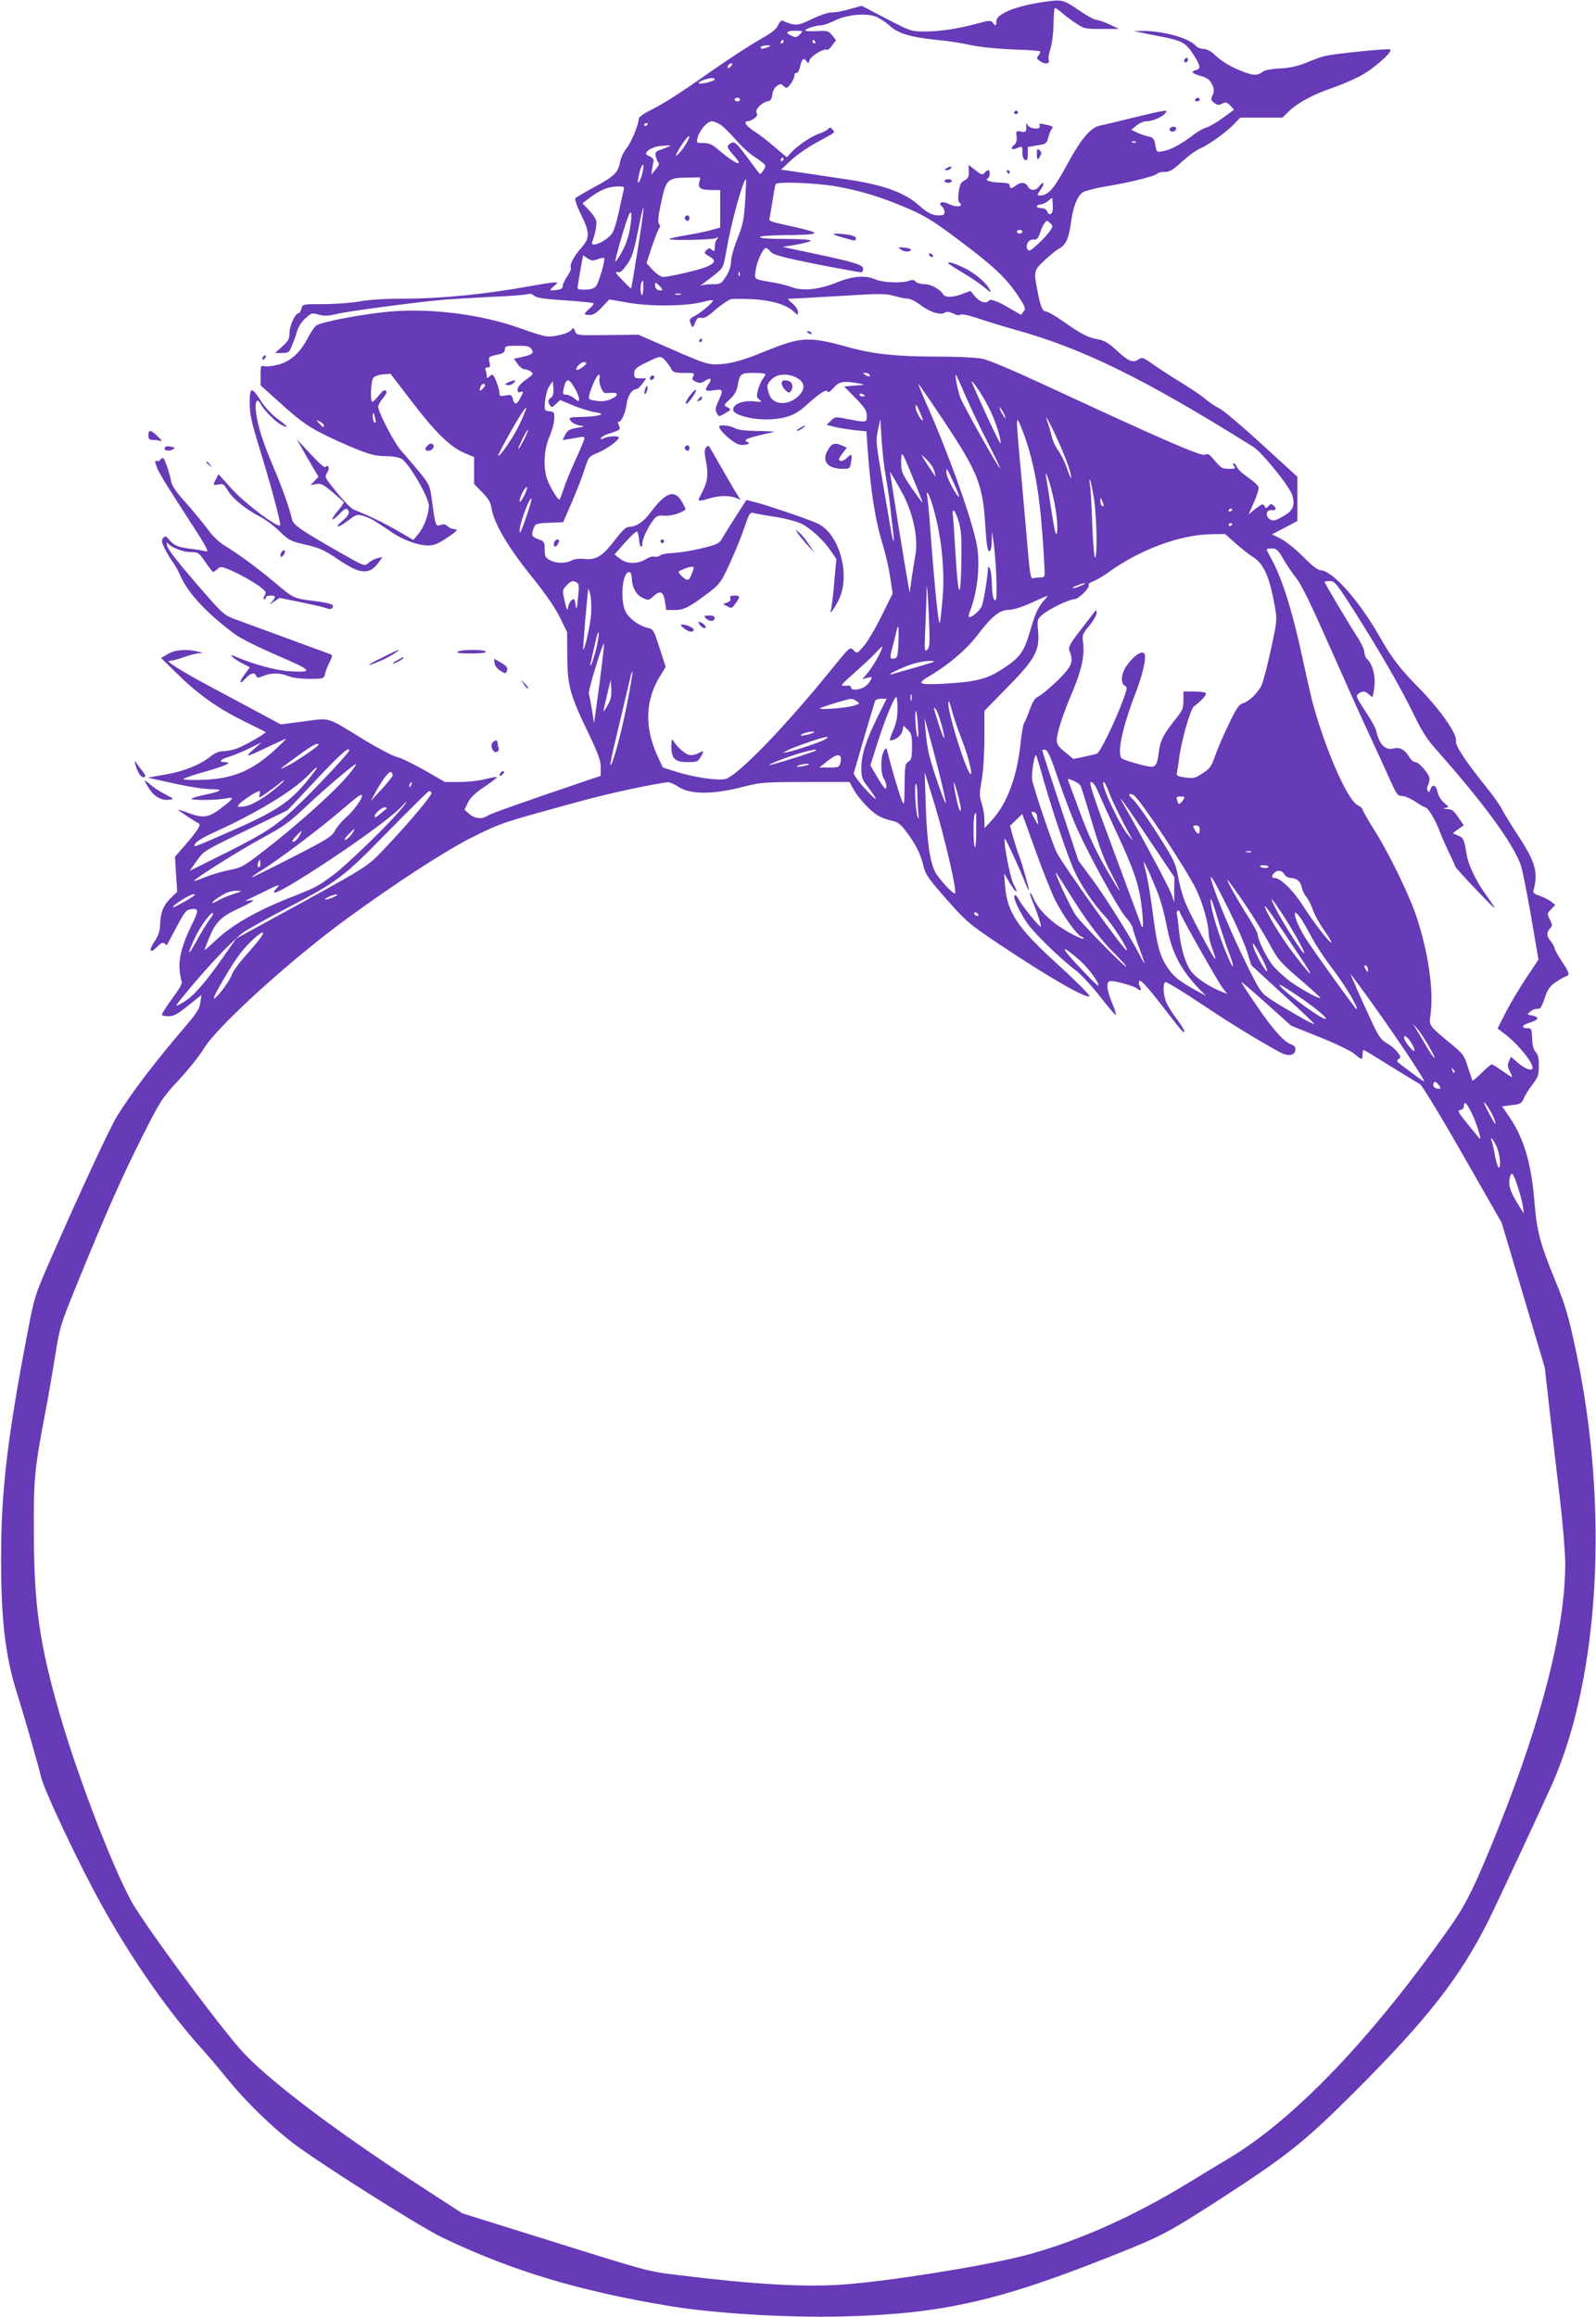 <?xml version="1.0" standalone="no"?>
<!DOCTYPE svg PUBLIC "-//W3C//DTD SVG 20010904//EN"
 "http://www.w3.org/TR/2001/REC-SVG-20010904/DTD/svg10.dtd">
<svg version="1.0" xmlns="http://www.w3.org/2000/svg"
 width="882pt" height="1280pt" viewBox="0 0 882 1280"
 preserveAspectRatio="xMidYMid meet">
<g transform="translate(0,1280) scale(0.1,-0.1)"
fill="#673ab7" stroke="none">
<path d="M5766 12789 c-153 -22 -262 -67 -260 -107 1 -26 -5 -28 -20 -7 -10
13 -19 13 -81 -4 -112 -30 -204 -44 -290 -45 -80 0 -80 0 -217 71 l-136 71
-69 -19 c-37 -11 -81 -19 -98 -18 -17 1 -64 -15 -108 -36 -81 -39 -91 -40
-163 -9 -6 3 -17 -9 -24 -25 -9 -22 -36 -43 -105 -82 -51 -29 -160 -100 -242
-157 -195 -137 -274 -188 -355 -229 -38 -19 -68 -40 -68 -49 0 -31 -41 -130
-68 -164 -16 -19 -31 -52 -35 -72 -9 -59 -32 -82 -138 -139 -55 -30 -104 -58
-109 -64 -5 -6 8 -44 31 -90 50 -103 50 -130 -1 -187 -41 -47 -64 -93 -55
-108 3 -5 -6 -25 -20 -46 -14 -20 -25 -45 -25 -54 0 -13 -10 -19 -35 -22 -41
-5 -42 -2 -12 23 21 18 22 18 1 19 -11 0 -67 -9 -125 -19 -251 -46 -499 -71
-713 -71 -102 0 -190 -6 -239 -15 -43 -8 -132 -15 -197 -15 -117 0 -118 0
-124 -25 -4 -14 -10 -25 -15 -25 -19 0 -51 -68 -51 -108 0 -34 -6 -45 -40 -76
l-40 -36 38 0 c36 0 40 3 54 38 9 20 22 56 29 80 7 25 26 55 46 73 38 33 36
32 81 19 24 -6 50 -5 90 5 57 15 459 68 602 80 41 3 156 10 255 15 99 4 189
11 201 15 13 4 27 1 36 -9 12 -11 55 -18 168 -25 84 -6 155 -13 159 -16 3 -4
-6 -17 -21 -30 -35 -30 -35 -35 1 -35 21 0 39 12 68 43 l40 43 109 -19 c125
-21 321 -19 412 6 28 8 52 11 52 7 0 -12 -66 -67 -100 -85 -32 -17 -33 -19
-20 -50 8 -18 10 -17 21 12 11 26 17 31 35 27 16 -4 36 8 79 46 33 28 70 53
83 57 13 3 68 3 121 0 104 -5 187 -30 227 -68 24 -22 24 -22 24 -2 0 12 -14
33 -31 47 -29 25 -30 26 -7 26 13 0 134 7 271 15 222 14 252 14 299 0 28 -8
63 -15 76 -15 13 0 41 -14 62 -30 52 -41 115 -63 139 -48 14 8 25 7 49 -4 19
-10 34 -12 40 -6 5 5 49 -4 113 -26 57 -19 140 -44 184 -56 377 -104 720 -272
1320 -648 50 -31 204 -222 217 -269 16 -57 3 -85 -52 -116 -41 -23 -53 -26
-70 -17 -30 16 -24 56 8 52 25 -4 29 10 8 27 -10 9 -16 8 -26 -5 -12 -14 -14
-14 -22 1 -8 13 -15 11 -49 -15 l-39 -32 30 68 c17 37 28 75 25 84 -3 9 -30
34 -60 54 -30 21 -57 46 -60 57 -4 10 -11 19 -17 19 -6 0 -6 -6 2 -15 11 -13
7 -15 -28 -15 -36 0 -45 5 -78 44 -30 37 -40 43 -54 34 -18 -12 -242 86 -882
383 -188 87 -317 142 -354 148 -32 6 -137 11 -235 11 -226 0 -358 13 -489 49
-230 64 -270 62 -470 -19 -132 -54 -196 -71 -271 -73 -47 -1 -79 10 -243 82
l-188 82 -171 -2 c-170 -2 -170 -2 -179 21 -8 21 -10 22 -21 7 -6 -10 -38 -23
-70 -29 -63 -13 -68 -12 -222 42 -205 72 -475 107 -695 90 -151 -12 -398 -58
-423 -79 -10 -8 -32 -40 -48 -72 -42 -79 -92 -124 -159 -143 -31 -8 -66 -13
-78 -9 -21 5 -22 2 -22 -50 l0 -56 98 -88 c136 -123 178 -151 332 -221 157
-70 196 -82 268 -82 29 0 65 -6 80 -14 39 -20 152 -213 152 -259 0 -48 -26
-118 -58 -157 l-28 -33 -94 55 c-82 46 -138 73 -237 114 -13 5 -54 47 -92 94
-65 80 -68 85 -54 107 8 12 12 27 8 34 -6 8 -9 8 -15 -1 -4 -7 -34 18 -84 72
l-77 83 60 -105 61 -104 -22 -23 -22 -23 31 6 c25 5 38 -1 91 -45 34 -29 62
-54 62 -57 0 -3 -16 -26 -36 -50 -41 -50 -33 -60 11 -14 33 34 43 37 52 14 4
-11 -6 -27 -33 -50 -52 -44 -28 -43 31 1 43 33 49 35 83 25 20 -5 55 -22 78
-38 23 -15 60 -39 83 -55 60 -40 139 -69 191 -70 37 -1 57 7 103 37 67 45 73
51 45 53 -12 1 -28 9 -36 17 -10 10 -21 12 -37 6 -27 -10 -29 -6 -47 128 -12
91 -13 93 -71 165 -33 39 -77 92 -99 116 -38 41 -128 214 -128 245 0 8 12 29
26 46 18 21 24 34 17 41 -8 8 -20 -1 -39 -25 -16 -20 -32 -36 -36 -36 -13 0
-9 115 5 132 6 9 30 18 54 20 l41 3 116 -151 c130 -171 212 -251 291 -286 l55
-23 0 -75 0 -74 45 -46 c34 -34 47 -57 51 -86 12 -81 89 -213 214 -369 79 -97
136 -179 163 -233 l41 -84 1 -136 c1 -162 15 -212 121 -431 50 -105 64 -144
64 -180 l0 -47 -77 -26 c-378 -128 -531 -183 -548 -194 -29 -21 -71 -17 -101
9 l-27 24 19 39 c13 28 40 53 92 88 40 27 71 51 68 53 -2 2 -31 -3 -64 -11
-33 -9 -97 -16 -142 -16 l-81 0 -113 65 c-62 35 -130 68 -152 73 -22 5 -103
47 -180 94 -216 132 -184 122 -333 103 l-129 -17 -233 125 c-234 124 -337 182
-374 211 -18 14 -18 15 -2 16 10 0 43 9 74 20 32 11 69 21 83 21 24 1 23 2 -5
9 -62 16 -128 11 -167 -13 l-38 -22 83 -81 c117 -116 224 -193 367 -264 69
-34 126 -63 128 -64 5 -6 -119 -77 -159 -91 -23 -8 -57 -15 -76 -15 -23 0 -46
-10 -71 -30 -58 -46 -145 -81 -249 -99 l-97 -17 100 -22 c128 -29 208 -42 264
-42 57 -1 38 -13 -45 -30 -33 -7 -67 -16 -75 -21 -19 -11 130 -11 188 0 51 10
47 2 -32 -58 -62 -48 -97 -52 -178 -21 -28 11 -53 18 -54 17 -2 -2 81 -58 115
-77 14 -8 -10 -44 -98 -144 l-34 -39 6 -97 6 -97 -30 -29 c-45 -42 -61 -81
-64 -146 -2 -44 -9 -67 -30 -97 -35 -52 -28 -73 12 -33 24 24 33 28 43 19 8
-8 14 -8 16 -2 3 6 26 51 53 100 43 81 51 90 80 93 39 4 40 -7 2 -84 -50 -101
-73 -182 -69 -244 2 -30 8 -62 12 -71 5 -11 -12 -41 -54 -98 -34 -46 -59 -86
-55 -89 3 -3 21 -6 39 -6 26 0 50 13 106 59 l73 58 -6 -42 c-4 -33 -20 -58
-79 -127 -172 -201 -303 -373 -381 -500 -39 -62 -207 -424 -368 -792 -88 -201
-89 -206 -128 -410 -109 -567 -145 -872 -145 -1232 -1 -343 23 -552 89 -757
40 -127 119 -403 130 -453 15 -73 217 -501 342 -723 166 -299 372 -592 559
-797 32 -36 93 -108 135 -160 91 -112 231 -250 349 -342 141 -109 704 -466
835 -529 382 -183 753 -295 1255 -378 247 -41 645 -65 950 -58 559 14 871 85
1520 345 246 98 286 119 555 292 386 249 482 325 771 614 395 396 571 621 728
933 49 98 305 647 356 762 259 591 311 1518 134 2365 -43 207 -63 277 -119
411 -84 206 -102 272 -115 434 -17 213 -58 352 -139 471 l-40 58 54 7 c47 5
54 10 66 37 7 18 29 52 48 77 31 40 35 53 35 103 1 40 -4 62 -17 76 -12 13
-19 38 -20 76 -2 50 -4 56 -24 56 -40 0 -33 18 12 31 50 15 54 31 10 39 -26 5
-27 6 -10 20 10 8 23 15 29 16 6 0 16 2 23 2 7 1 20 27 30 59 14 44 26 63 56
84 22 16 48 31 58 34 26 9 25 16 -21 86 -22 34 -40 67 -40 73 0 6 -9 22 -20
36 -24 30 -25 48 -4 71 14 16 14 20 -1 49 -16 31 -16 33 7 57 l23 24 -25 20
c-14 10 -42 24 -63 31 -26 8 -36 16 -33 27 28 101 12 158 -84 304 -37 57 -78
123 -90 147 -12 24 -53 81 -91 128 -107 132 -169 226 -163 248 9 37 -91 180
-209 298 -96 97 -148 164 -211 276 -116 204 -264 370 -330 370 -13 0 -50 29
-95 75 -40 41 -96 85 -123 99 l-49 24 71 37 70 37 0 122 0 122 -196 179 c-108
99 -213 188 -234 198 -21 10 -55 33 -77 51 -21 19 -81 59 -133 91 -52 31 -122
77 -156 101 -57 40 -62 42 -83 28 -30 -21 -54 -11 -121 51 -44 40 -68 55 -101
60 -55 9 -93 29 -193 99 -44 31 -88 56 -97 56 -19 0 -30 28 -49 130 -17 90
-15 99 43 152 28 27 64 56 79 64 38 20 55 56 67 148 12 83 31 134 60 160 11
10 66 25 137 37 134 22 271 57 280 70 3 5 21 9 40 9 28 0 46 11 95 56 34 31
80 65 104 75 50 22 148 93 189 138 l30 31 116 0 117 0 39 38 c49 46 133 91
239 127 44 15 112 44 150 64 74 38 189 140 167 148 -15 6 -314 -24 -362 -37
-19 -4 -64 -21 -100 -36 -46 -19 -88 -29 -145 -32 -44 -2 -87 -10 -95 -17 -30
-24 -52 -24 -118 2 -67 27 -110 53 -159 99 -14 13 -38 24 -53 24 -15 0 -33 7
-41 16 -35 43 -182 84 -294 83 l-50 -1 45 -9 c25 -5 70 -14 100 -20 121 -23
143 -35 183 -97 42 -65 45 -82 17 -89 -32 -8 -23 -19 26 -33 36 -10 49 -20 62
-46 13 -27 13 -38 3 -60 -10 -22 -9 -28 6 -40 22 -16 29 -17 52 -4 14 7 23 4
40 -13 l21 -23 -63 -46 c-34 -25 -74 -48 -89 -52 -14 -3 -46 -21 -70 -39 -66
-51 -129 -85 -169 -92 -37 -7 -37 -7 -44 33 -6 35 -11 42 -38 48 -18 4 -46 13
-64 22 l-31 15 28 23 c15 13 40 24 54 24 34 0 87 22 105 43 18 23 16 23 -176
-23 -92 -23 -177 -43 -188 -45 -48 -10 -102 -74 -176 -211 -74 -137 -106 -174
-152 -174 -17 0 -17 2 3 31 12 16 19 33 16 36 -4 4 -13 -3 -22 -15 -19 -27
-50 -28 -64 -2 -13 24 -39 26 -66 5 -25 -19 -34 -19 -34 0 0 11 -12 15 -47 16
-56 1 -93 12 -75 23 14 8 16 46 3 46 -5 0 -14 -7 -21 -15 -11 -13 -17 -11 -50
15 l-37 29 1 -36 c1 -30 -4 -39 -24 -50 -20 -10 -26 -22 -32 -65 -4 -30 -3
-54 3 -56 5 -2 9 -8 9 -13 0 -14 -37 -11 -69 5 -32 17 -61 7 -36 -14 8 -7 15
-21 15 -31 0 -15 -7 -19 -31 -19 -37 0 -63 13 -111 56 -80 71 -196 113 -398
143 -74 11 -186 28 -249 37 l-115 17 56 52 c31 29 96 74 145 100 106 58 99 51
83 70 -10 12 -15 13 -24 2 -6 -7 -29 -19 -51 -26 -43 -15 -116 -64 -154 -105
l-23 -25 -67 57 c-36 31 -87 71 -113 87 -46 29 -62 55 -35 55 7 0 23 7 35 16
16 11 20 20 13 31 -10 18 29 58 64 64 14 3 21 14 23 36 2 19 12 39 25 48 18
13 23 13 38 -1 15 -14 19 -13 38 12 11 15 21 35 21 45 0 11 5 18 12 16 6 -1
14 12 18 29 11 48 20 58 35 38 12 -17 13 -16 19 4 8 23 80 67 96 57 4 -3 18 8
29 24 l21 29 -21 27 c-20 25 -26 26 -85 23 -35 -2 -64 0 -64 4 0 9 59 28 87
28 13 0 47 12 76 26 62 32 165 43 222 24 21 -7 57 -30 79 -50 49 -45 114 -65
267 -81 56 -5 130 -16 163 -24 72 -16 164 -25 299 -30 54 -2 101 -6 104 -9 3
-3 0 -13 -8 -22 -11 -14 -11 -18 6 -30 28 -21 58 -18 51 4 -4 10 1 38 9 62 8
24 16 82 17 129 1 47 3 90 6 94 2 5 16 -2 31 -16 14 -13 50 -41 80 -61 52 -35
55 -36 150 -36 l96 0 -53 25 c-30 14 -62 25 -73 25 -10 0 -55 25 -99 55 -85
58 -90 59 -194 44z m-1346 -179 c-17 -17 -24 -18 -45 -8 -38 17 -30 28 20 28
45 0 45 0 25 -20z m-90 -40 c0 -5 -5 -10 -11 -10 -5 0 -7 5 -4 10 3 6 8 10 11
10 2 0 4 -4 4 -10z m175 0 c3 -5 1 -10 -4 -10 -6 0 -11 5 -11 10 0 6 2 10 4
10 3 0 8 -4 11 -10z m-260 -30 c-28 -12 -47 -12 -40 0 3 6 18 10 33 9 24 0 25
-1 7 -9z m-205 -105 c-7 -9 -15 -13 -17 -11 -7 7 7 26 19 26 6 0 6 -6 -2 -15z
m-90 -73 c0 -5 -20 -13 -45 -19 -49 -11 -61 -1 -17 15 34 13 62 14 62 4z m140
-112 c0 -5 -7 -10 -15 -10 -8 0 -15 5 -15 10 0 6 7 10 15 10 8 0 15 -4 15 -10z
m-103 -143 c17 -12 54 -50 82 -82 28 -33 75 -76 106 -95 30 -19 55 -40 55 -46
0 -13 -27 -51 -32 -44 -3 3 -26 34 -53 70 -76 103 -85 111 -106 99 -26 -14
-24 -23 17 -69 63 -69 8 -48 -85 32 -35 30 -52 38 -83 38 -39 0 -40 1 -33 28
10 42 53 92 79 92 12 0 36 -10 53 -23z m-407 9 c0 -3 -4 -8 -10 -11 -5 -3 -10
-1 -10 4 0 6 5 11 10 11 6 0 10 -2 10 -4z m216 -103 c-19 -34 -55 -77 -60 -72
-3 2 12 29 32 60 37 56 56 64 28 12z m2481 1 c-3 -3 -12 -4 -19 -1 -8 3 -5 6
6 6 11 1 17 -2 13 -5z m-2587 -26 c-14 -6 -36 -14 -49 -19 -19 -8 -22 -14 -16
-37 4 -15 11 -29 15 -32 5 -3 -2 -19 -16 -35 l-25 -30 5 31 c2 16 6 37 8 44 2
8 -7 19 -19 25 -13 5 -23 12 -23 16 0 16 39 38 75 42 67 6 71 6 45 -5z m640
-68 c0 -5 -5 -10 -11 -10 -5 0 -7 5 -4 10 3 6 8 10 11 10 2 0 4 -4 4 -10z
m-777 -62 c-6 -34 -22 -72 -28 -66 -1 1 2 24 8 51 13 53 30 65 20 15z m311
-67 c-7 -32 10 -41 79 -41 l37 0 0 -103 0 -104 -57 -16 c-32 -8 -95 -21 -140
-28 -46 -8 -83 -16 -83 -20 0 -9 232 -4 255 5 16 7 18 7 8 -5 -7 -7 -13 -26
-13 -42 0 -25 -2 -28 -16 -17 -12 11 -18 11 -30 -2 -14 -14 -13 -17 15 -34 38
-22 36 -34 -10 -56 -36 -17 -209 -58 -245 -58 -11 0 -37 17 -56 38 l-35 38 29
90 c17 49 35 95 40 102 7 8 7 16 0 25 -7 8 -5 40 9 105 29 143 36 150 151 151
l68 1 -6 -29z m255 -88 c-8 -124 -12 -142 -51 -240 -15 -39 -28 -88 -28 -109
0 -23 -10 -53 -27 -80 -26 -40 -31 -44 -70 -44 -23 0 -50 -2 -60 -5 -17 -6
-17 -5 1 7 10 7 39 30 65 50 47 37 48 37 65 133 28 160 93 395 109 395 1 0 -1
-48 -4 -107z m503 67 c132 -23 251 -59 401 -124 88 -38 140 -70 270 -168 193
-144 262 -208 329 -306 42 -63 48 -76 37 -90 -8 -9 -14 -18 -15 -20 -1 -2 -24
11 -51 27 -69 43 -121 63 -128 51 -13 -20 -51 -10 -76 22 l-26 31 -42 -16
c-49 -20 -97 -22 -108 -4 -19 30 -67 57 -103 57 -21 0 -43 7 -50 14 -8 11 -18
12 -36 5 -39 -14 -140 -11 -182 6 -60 26 -127 21 -217 -15 -98 -40 -187 -49
-247 -27 -24 9 -72 21 -108 27 -106 18 -102 15 -94 68 7 49 41 122 57 122 5 0
16 -9 26 -21 13 -16 62 -30 256 -69 132 -26 243 -46 247 -44 5 3 8 11 8 19 0
22 -45 36 -270 84 l-175 37 78 13 c42 7 77 17 77 22 0 5 -61 9 -140 9 -87 0
-140 4 -140 10 0 6 52 10 133 11 204 2 215 9 67 43 -162 36 -151 32 -146 58 3
13 10 57 17 98 6 41 13 78 16 83 9 15 222 7 335 -13z m-1177 -27 c-4 -16 -15
-68 -26 -117 -10 -49 -26 -100 -35 -113 -29 -45 -125 -87 -111 -49 17 45 27
100 21 119 -3 12 -22 38 -41 58 l-34 36 37 28 c57 44 105 64 153 65 42 0 43
-1 36 -27z m2363 -124 c-8 -5 -15 -2 -20 11 -5 13 -17 20 -33 20 -14 0 -25 5
-25 10 0 6 9 10 19 10 10 0 29 9 42 19 l24 19 3 -40 c2 -26 -2 -44 -10 -49z
m-2283 -193 c-19 -121 -36 -219 -37 -220 -2 -1 -24 21 -50 48 -33 34 -42 47
-27 43 15 -4 27 4 49 35 34 46 41 69 72 223 35 174 31 109 -7 -129z m-45 105
c-7 -42 -24 -89 -45 -126 -19 -33 -35 -55 -35 -50 0 15 37 149 63 225 26 78
35 54 17 -49z m2326 34 c14 -13 13 -18 -5 -43 -11 -16 -41 -48 -67 -72 -40
-37 -48 -40 -56 -27 -13 24 8 57 34 54 18 -2 25 6 36 37 12 38 29 66 39 66 2
0 11 -7 19 -15z m-156 -45 c0 -5 -7 -10 -15 -10 -8 0 -15 5 -15 10 0 6 7 10
15 10 8 0 15 -4 15 -10z m-2347 -152 c17 6 33 10 35 7 9 -8 -29 -140 -45 -157
-11 -12 -31 -18 -60 -18 -43 0 -44 1 -39 28 2 15 10 57 16 94 l12 67 25 -16
c21 -14 30 -15 56 -5z m784 -90 c-3 -8 -6 -5 -6 6 -1 11 2 17 5 13 3 -3 4 -12
1 -19z m-532 -68 c0 -22 -3 -40 -7 -40 -10 0 -11 64 -1 73 3 4 7 7 7 7 1 0 1
-18 1 -40z m105 -11 c0 -4 -9 -5 -20 -2 -12 3 -20 14 -20 26 0 19 1 20 20 2
11 -10 20 -21 20 -26z m103 -26 c-7 -2 -21 -2 -30 0 -10 3 -4 5 12 5 17 0 24
-2 18 -5z m-825 -303 c14 -22 3 -30 -66 -45 l-32 -7 21 -29 c11 -16 28 -29 38
-29 9 0 25 -6 35 -13 16 -12 13 -16 -28 -45 -29 -21 -46 -41 -46 -54 0 -14 5
-18 15 -14 19 7 19 2 0 -34 -19 -37 -33 -38 -41 -4 -6 23 -10 25 -40 19 -30
-5 -34 -3 -34 14 0 25 -29 101 -39 101 -4 0 -12 -5 -19 -12 -9 -9 -12 -8 -12
4 0 9 -3 23 -6 32 -4 11 -1 16 11 16 13 0 15 6 10 29 -7 31 -6 31 58 45 18 4
27 13 27 26 0 18 7 20 68 20 57 0 69 -3 80 -20z m739 -62 c11 -13 26 -33 32
-45 10 -20 20 -23 72 -23 55 0 59 -1 50 -19 -8 -15 -6 -20 15 -30 20 -9 30 -8
50 5 31 21 41 12 20 -18 -25 -35 -20 -41 29 -34 52 8 54 4 25 -60 -16 -34 -18
-49 -10 -64 13 -24 12 -24 51 -1 31 19 31 19 9 31 -22 12 -22 12 13 44 24 22
38 45 43 72 12 70 17 74 89 74 36 0 65 -3 65 -7 0 -5 -7 -17 -16 -28 -8 -11
-19 -37 -25 -59 -9 -35 -8 -42 8 -54 16 -13 13 -14 -31 -9 -63 6 -118 -17
-114 -48 4 -30 120 -58 213 -51 85 6 133 25 188 75 74 67 114 93 120 79 4 -9
15 -2 34 20 30 35 57 39 138 24 40 -7 40 -7 -20 -12 l-60 -5 63 -64 c51 -53
62 -70 62 -98 0 -38 1 -38 -100 -19 -74 15 -75 15 -98 -8 l-24 -23 44 -11 c23
-6 73 -14 110 -18 l66 -7 6 -86 c17 -242 42 -403 86 -545 15 -50 33 -130 40
-178 l13 -87 -61 -123 c-33 -68 -77 -142 -98 -166 -37 -44 -37 -44 -57 -24
-20 20 -20 20 -123 -107 -257 -318 -524 -593 -587 -605 -46 -9 -176 11 -268
40 l-76 24 -31 67 c-72 159 -66 310 19 443 l28 46 -34 104 c-31 98 -36 105
-63 111 -45 9 -98 46 -121 83 -36 58 -24 226 16 226 7 0 13 -11 14 -27 1 -55
22 -97 59 -115 34 -16 35 -16 62 9 36 34 55 25 63 -31 l7 -46 47 0 c51 0 82
16 195 102 54 42 63 54 111 160 29 63 65 152 80 197 25 74 30 82 49 77 11 -3
65 -13 119 -21 53 -8 118 -25 143 -37 52 -24 128 -94 168 -155 l28 -41 -12
-131 c-6 -72 -14 -139 -17 -148 -14 -37 15 -1 41 51 70 138 4 373 -120 426
-62 27 -269 97 -334 114 l-55 14 -60 -93 c-33 -52 -67 -107 -76 -122 -14 -26
-28 -32 -115 -53 -54 -13 -125 -24 -156 -25 -32 -1 -64 -7 -71 -14 -8 -6 -21
-9 -30 -6 -8 4 -30 -3 -48 -14 -47 -29 -106 -27 -143 3 l-30 23 59 67 c32 36
62 63 66 59 5 -5 9 -25 11 -46 2 -38 18 -53 18 -17 0 23 33 93 62 129 16 21
26 25 63 22 35 -2 91 15 113 34 2 2 -7 22 -20 44 -39 69 -89 52 -169 -55 -41
-56 -82 -84 -121 -84 -18 0 -39 -20 -81 -75 -69 -89 -102 -109 -168 -103 -28
3 -56 0 -70 -8 -32 -18 -84 -17 -119 1 -26 14 -30 21 -30 60 0 41 -2 45 -35
56 -37 14 -41 23 -25 63 9 23 14 25 85 28 l77 3 48 110 c26 61 58 142 70 181
23 71 24 72 75 93 48 20 115 69 115 84 0 11 -60 8 -82 -4 -16 -8 -19 -8 -16 2
2 6 22 17 45 24 59 18 65 23 53 46 -7 12 -7 19 -1 19 16 0 38 50 44 98 5 44
30 82 53 82 7 0 22 14 34 30 l21 30 -33 0 c-30 0 -34 3 -33 28 1 23 10 32 66
59 78 38 80 39 106 11z m-437 -14 c0 -11 -45 -42 -53 -37 -11 7 22 43 40 43 7
0 13 -3 13 -6z m1565 -64 c8 -13 -5 -13 -25 0 -13 8 -13 10 2 10 9 0 20 -4 23
-10z m-1492 -20 c-6 -24 15 -80 31 -81 6 -1 23 0 39 1 38 2 34 -18 -9 -36 -24
-10 -50 -13 -80 -8 -41 6 -43 8 -37 33 11 44 42 111 52 111 5 0 7 -9 4 -20z
m1095 0 c42 -26 43 -62 2 -100 -57 -53 -138 -48 -159 11 -16 46 -14 57 14 84
31 32 95 34 143 5z m927 -95 c26 -60 80 -175 121 -254 41 -79 72 -146 71 -148
-6 -6 -205 350 -221 393 -14 41 -32 133 -23 124 2 -3 26 -54 52 -115z m-2158
39 c13 -21 23 -47 23 -57 0 -17 -2 -17 -26 2 -15 12 -35 21 -46 21 -17 0 -19
5 -13 33 14 61 28 61 62 1z m-131 -50 c-18 -13 -20 -23 -6 -44 8 -12 12 -11
32 8 l24 22 74 -31 c41 -16 94 -33 118 -36 67 -9 27 -24 -68 -26 -77 -2 -79
-3 -66 -22 7 -11 29 -22 47 -25 34 -6 33 -6 -14 -14 -39 -6 -50 -13 -63 -37
l-15 -30 38 6 c21 3 48 8 61 11 13 2 22 0 22 -7 0 -7 -22 -60 -49 -118 -27
-59 -57 -132 -67 -164 -10 -31 -20 -57 -23 -57 -10 0 -52 71 -67 112 -23 66
-18 166 12 234 14 32 26 76 27 99 2 37 0 40 -27 43 -28 4 -28 4 -24 57 3 29
13 66 24 82 l19 28 3 -40 c2 -27 -1 -43 -12 -51z m2413 -45 c37 -69 71 -170
71 -209 0 -8 -36 64 -80 160 -44 96 -80 177 -80 180 0 15 55 -65 89 -131z
m-2779 112 c0 -5 -7 -14 -15 -21 -16 -14 -18 -10 -9 14 6 17 24 22 24 7z
m2537 -198 c184 -276 214 -351 227 -563 8 -125 14 -162 27 -154 5 3 10 29 10
57 l1 52 8 -55 c14 -92 23 -307 14 -321 -12 -20 -22 22 -23 96 -1 33 -6 67
-11 75 -5 8 -10 11 -10 5 -1 -51 -25 -196 -36 -217 -15 -28 -61 -65 -70 -56
-2 3 1 18 7 34 44 112 58 270 34 380 -35 159 -157 498 -280 774 -24 55 -42
100 -40 100 2 0 66 -93 142 -207z m-437 141 c0 -2 -7 -4 -15 -4 -8 0 -15 4
-15 10 0 5 7 7 15 4 8 -4 15 -8 15 -10z m320 -133 c-1 -20 -40 46 -40 68 0 22
3 20 20 -18 11 -24 20 -46 20 -50z m-2225 -17 c-32 -71 -113 -190 -122 -181
-2 2 32 66 74 141 84 146 106 165 48 40z m2670 56 c9 -16 13 -30 11 -30 -3 0
-12 14 -21 30 -9 17 -13 30 -11 30 3 0 12 -13 21 -30z m-3471 -33 c4 -19 3
-26 -4 -22 -5 3 -10 18 -10 32 0 32 5 28 14 -10z m3771 -117 c48 -106 75 -183
75 -210 0 -8 -11 15 -23 51 -12 37 -35 82 -50 102 -14 19 -31 55 -36 80 -6 24
-15 57 -21 73 -25 64 11 3 55 -96z m-4055 80 c0 -15 -5 -12 -26 11 -19 22 -19
22 4 10 12 -6 22 -16 22 -21z m3105 -280 c8 -47 20 -123 25 -170 5 -47 12
-110 16 -140 9 -75 -1 -60 -14 20 -6 36 -27 159 -47 275 -34 197 -36 214 -23
270 l13 60 7 -115 c4 -63 14 -153 23 -200z m759 243 c69 -185 100 -381 118
-751 3 -50 2 -52 -24 -52 -14 0 -33 -2 -40 -5 -12 -5 -18 32 -32 202 -10 114
-26 303 -37 418 -20 218 -22 255 -15 255 2 0 16 -30 30 -67z m-2758 -42 c-15
-28 -28 -51 -31 -51 -3 0 7 25 22 55 15 30 29 53 31 51 2 -2 -8 -27 -22 -55z
m2153 -220 c28 -68 50 -125 48 -127 -1 -1 -28 36 -60 82 -53 79 -57 89 -57
142 1 68 2 67 69 -97z m115 44 l7 -30 -24 35 c-13 19 -32 49 -42 65 -18 30
-18 29 17 -5 20 -19 39 -48 42 -65z m109 -68 c20 -43 32 -75 26 -72 -18 12
-69 110 -69 134 0 32 1 30 43 -62z m-278 -67 c54 -107 80 -239 64 -325 -5 -27
-14 -86 -21 -130 l-11 -80 -29 170 c-29 173 -63 388 -74 460 l-6 40 27 -45
c15 -25 37 -65 50 -90z m814 41 c26 -97 40 -204 32 -245 -5 -22 -13 10 -30
119 -13 83 -25 162 -28 178 -11 57 6 24 26 -52z m236 -51 c16 -101 21 -330 6
-330 -4 0 -11 82 -15 183 -3 100 -9 198 -12 217 -4 19 -4 33 -1 30 4 -3 13
-48 22 -100z m-3147 14 c-13 -25 -24 -41 -26 -35 -5 14 28 81 39 81 5 0 -1
-21 -13 -46z m2255 -54 c49 -162 70 -356 56 -517 -5 -60 -12 -119 -15 -133 -7
-24 -30 206 -54 530 -6 85 -14 164 -17 175 -3 13 -2 16 4 10 6 -5 17 -35 26
-65z m-2248 -75 c-31 -87 -35 -94 -32 -54 4 43 58 182 64 163 2 -5 -13 -54
-32 -109z m3194 72 c1 -5 -3 -5 -9 -2 -5 3 -10 16 -9 28 0 21 1 21 9 2 5 -11
9 -24 9 -28z m711 -21 c0 -3 -4 -8 -10 -11 -5 -3 -10 -1 -10 4 0 6 5 11 10 11
6 0 10 -2 10 -4z m-1513 -63 c14 -46 18 -89 16 -208 -3 -238 -17 -231 -32 16
-7 118 -14 222 -16 232 -2 9 1 17 6 17 4 0 16 -26 26 -57z m1513 -17 c0 -3 -4
-8 -10 -11 -5 -3 -10 -1 -10 4 0 6 5 11 10 11 6 0 10 -2 10 -4z m19 -108 c32
-29 74 -62 92 -73 62 -37 95 -109 124 -275 13 -73 13 -79 -21 -235 -19 -88
-42 -177 -51 -198 -19 -43 -72 -94 -107 -103 -18 -4 -36 -31 -79 -122 -31 -64
-64 -143 -75 -176 -17 -49 -27 -63 -66 -88 -41 -27 -51 -29 -96 -23 -41 6 -50
10 -46 23 2 10 7 43 11 74 10 92 63 282 83 296 39 28 72 64 66 73 -3 5 -32 9
-65 9 l-59 0 0 -49 c0 -42 -6 -56 -35 -93 -72 -89 -93 -127 -100 -186 -10 -80
-18 -93 -58 -86 -48 9 -130 33 -146 43 -31 20 1 173 74 361 42 108 63 206 48
221 -15 15 -58 -14 -94 -65 -33 -44 -39 -100 -13 -114 15 -8 14 -16 -11 -83
-48 -128 -127 -288 -144 -293 -9 -3 -41 -10 -73 -17 l-56 -12 -46 38 c-35 28
-46 44 -46 65 0 39 33 142 84 262 52 122 70 202 62 272 -6 49 -5 53 34 100 22
26 40 57 40 69 0 11 -2 18 -4 16 -2 -2 -37 -48 -79 -102 -67 -87 -75 -102 -66
-124 23 -61 13 -84 -68 -164 -43 -41 -90 -80 -104 -86 -19 -8 -31 -27 -49 -75
-12 -34 -26 -68 -31 -74 -5 -6 -13 -55 -19 -110 -19 -183 -75 -334 -157 -423
l-42 -46 -1 47 c0 26 -7 67 -15 91 -13 39 -13 53 0 128 9 49 15 146 15 233 l0
149 125 128 c155 157 181 205 172 310 -6 67 -5 69 26 95 36 31 147 84 175 84
22 0 87 64 78 78 -3 6 8 15 25 21 17 6 52 26 77 44 180 131 402 214 580 216
l72 1 59 -52z m261 -83 c17 -30 50 -79 73 -108 29 -36 82 -145 178 -362 75
-170 170 -382 211 -470 41 -88 96 -208 122 -266 43 -96 49 -106 74 -106 15 0
48 -14 73 -31 26 -18 51 -32 55 -32 15 0 55 -66 80 -132 13 -35 38 -90 54
-123 16 -33 31 -65 32 -71 2 -6 54 -65 117 -130 119 -124 125 -128 54 -29 -53
72 -98 166 -107 220 -15 91 -18 97 -48 109 l-30 13 30 22 31 22 -30 44 c-25
37 -36 45 -62 46 -24 1 -26 3 -10 6 22 4 22 5 -7 29 -17 15 -32 39 -36 60 -7
38 -29 45 -39 13 -6 -16 -9 -18 -15 -8 -5 7 -4 21 1 30 5 10 9 26 9 36 0 25
-57 93 -79 93 -9 0 -25 13 -34 30 -22 37 -52 54 -82 46 -50 -13 -82 19 -100
97 -3 16 -30 65 -61 110 -49 75 -53 83 -37 95 22 16 38 15 57 -3 8 -8 17 -15
20 -15 2 0 8 25 11 55 8 59 -11 131 -41 155 -7 7 -14 24 -14 38 0 14 -20 55
-44 91 -44 68 -176 289 -176 297 0 2 13 4 29 4 27 0 38 -13 139 -172 147 -233
252 -415 323 -561 44 -92 75 -141 125 -197 263 -296 427 -520 469 -641 8 -22
33 -149 56 -280 l41 -240 -68 -102 c-37 -56 -88 -141 -113 -190 l-45 -89 35
-26 c84 -63 175 -179 156 -198 -10 -10 -48 7 -82 38 l-35 30 -11 -25 c-9 -19
-8 -31 5 -56 9 -17 14 -31 11 -31 -3 0 -27 16 -54 35 -26 19 -52 35 -57 35 -5
0 -30 -21 -56 -47 -26 -26 -49 -45 -51 -42 -1 2 -13 36 -25 74 -20 65 -27 74
-89 125 -123 101 -126 105 -119 153 22 137 -10 360 -81 567 -38 112 -150 341
-226 461 -37 59 -67 111 -67 117 0 6 -12 17 -27 24 -57 27 -184 320 -252 578
-10 41 -33 143 -51 225 -53 252 -113 447 -171 552 -16 29 -29 55 -29 58 0 3
13 5 29 5 25 0 34 -8 61 -55z m-3267 -85 c-13 -32 -19 -38 -33 -30 -19 10 -45
39 -39 43 14 10 57 26 71 26 15 1 15 -2 1 -39z m1301 -419 c-15 -15 -16 -5
-10 129 3 80 7 174 7 210 1 36 6 -22 11 -129 8 -175 7 -196 -8 -210z m-1935
370 c11 -7 12 -24 5 -87 -6 -58 -9 -69 -12 -41 -2 20 -7 37 -11 37 -14 0 -29
-23 -33 -50 -2 -17 -8 -6 -17 38 -14 61 -13 63 9 87 25 27 37 30 59 16z m2786
-16 c-16 -8 -37 -14 -45 -14 -8 0 1 7 20 14 46 18 64 17 25 0z m-2708 -155
c-5 -65 -36 -204 -44 -197 -3 3 20 274 28 335 1 4 5 -11 11 -33 5 -22 7 -69 5
-105z m2507 78 c-37 -41 -52 -74 -77 -160 -40 -136 -58 -161 -172 -233 -74
-47 -143 -63 -307 -72 -142 -7 -155 -1 -84 41 106 62 205 146 265 224 81 107
124 142 176 143 24 0 74 16 125 39 102 46 98 46 74 18z m-809 -235 c-3 -80 -6
-88 -24 -91 -25 -4 -25 4 -7 71 8 29 17 64 20 80 11 47 14 30 11 -60z m-1670
-37 c-10 -39 -22 -78 -27 -86 -7 -11 -8 -8 -3 10 3 14 13 61 23 104 9 44 19
71 21 61 1 -10 -5 -50 -14 -89z m17 -201 l-29 -210 -12 75 c-7 41 -14 81 -17
88 -2 7 15 76 39 152 23 76 43 131 45 122 1 -9 -11 -111 -26 -227z m1556 188
c-18 -41 -58 -105 -82 -131 l-21 -24 29 8 c26 6 27 5 17 -14 -6 -12 -21 -28
-33 -36 -27 -19 -79 -21 -75 -3 1 8 -9 11 -31 9 -31 -2 -30 0 45 67 43 38 96
87 118 110 21 23 40 41 42 41 1 0 -3 -12 -9 -27z m202 -87 c-63 -18 -126 -36
-140 -40 -45 -12 53 37 110 55 30 10 75 18 100 18 39 0 30 -4 -70 -33z m-1605
-206 c-32 -164 -82 -346 -92 -336 -2 2 10 62 27 132 26 108 63 264 86 363 3
13 7 21 9 19 2 -2 -11 -82 -30 -178z m-106 -4 c-11 -20 -22 -36 -24 -36 -1 0
7 39 19 88 l21 87 3 -51 c2 -38 -2 -60 -19 -88z m1678 27 c-3 -10 -5 -4 -5 12
0 17 2 24 5 18 2 -7 2 -21 0 -30z m-77 -48 c0 -47 -7 -80 -24 -120 -14 -30
-21 -55 -16 -55 28 0 62 27 67 52 l6 29 23 -22 c21 -20 24 -32 24 -93 0 -60
-3 -73 -20 -84 -18 -11 -20 -23 -21 -130 -1 -106 -2 -114 -14 -87 -13 30 -55
168 -76 255 -11 44 -11 44 -25 20 -19 -35 -18 -125 2 -155 8 -13 14 -33 12
-45 -2 -16 -13 -4 -46 50 l-42 72 35 111 c39 126 96 267 108 267 4 0 7 -29 7
-65z m-225 41 c18 -13 17 -15 -20 -25 -51 -14 -208 -25 -180 -12 30 13 148 49
166 50 8 1 24 -5 34 -13z m116 -84 c-64 -128 -91 -212 -91 -284 0 -51 4 -63
35 -104 64 -83 58 -90 -11 -15 -38 41 -67 82 -66 90 3 12 99 338 118 399 2 6
17 12 34 12 l30 0 -49 -98z m466 -132 c37 -95 63 -206 44 -184 -28 32 -122
334 -120 388 1 23 5 14 18 -34 9 -36 35 -112 58 -170z m-116 94 c29 -105 21
-110 -12 -9 -33 103 -33 103 -18 88 6 -6 20 -42 30 -79z m-128 -14 c3 -43 2
-69 -3 -60 -7 13 -15 107 -11 134 3 24 9 -6 14 -74z m123 -284 c19 -76 33
-140 31 -143 -6 -5 -72 186 -91 262 -9 34 -18 94 -21 135 l-6 75 26 -95 c14
-52 42 -157 61 -234z m-699 248 c-3 -3 -22 -10 -42 -14 -21 -5 -34 -5 -29 0
14 13 84 27 71 14z m62 -39 c-29 -16 -155 -58 -204 -69 l-30 -6 27 15 c33 18
198 75 218 74 8 0 3 -6 -11 -14z m-3035 -53 c-129 -119 -234 -164 -404 -170
-72 -2 -111 0 -105 5 6 6 63 25 128 43 109 31 145 50 97 50 -34 0 -22 15 24
29 24 7 75 28 112 46 l69 34 -45 -40 c-52 -46 -43 -44 90 19 47 22 87 41 90
41 3 0 -23 -26 -56 -57z m236 24 c0 -9 -124 -93 -170 -116 -56 -28 -55 -26 55
54 78 58 115 77 115 62z m170 -32 c0 -10 -155 -177 -256 -276 -137 -134 -193
-172 -417 -285 l-209 -104 39 55 c38 55 40 56 270 167 l232 113 158 168 c138
146 183 186 183 162z m2580 1 c0 -6 -253 -85 -258 -81 -5 6 136 58 193 72 59
15 65 15 65 9z m1340 -165 c31 -91 77 -212 103 -269 72 -159 226 -438 268
-488 22 -24 39 -52 39 -61 1 -9 16 -56 34 -104 18 -49 32 -88 30 -88 -2 0 -13
19 -25 43 -46 92 -198 334 -267 425 l-72 97 -100 301 c-55 165 -100 304 -100
308 0 4 8 6 17 4 13 -2 33 -48 73 -168z m-1205 130 c3 -5 3 -21 -1 -35 -6 -23
-11 -25 -61 -25 l-55 0 29 23 c51 43 77 54 88 37z m1124 -136 c48 -167 129
-407 164 -486 36 -82 110 -192 171 -257 43 -46 136 -191 122 -191 -15 0 -349
468 -386 540 -23 45 -127 353 -136 402 -5 33 12 145 22 135 2 -2 22 -66 43
-143z m-3821 64 c-62 -88 -291 -296 -512 -465 -88 -68 -105 -77 -167 -89 -37
-7 -96 -24 -131 -38 -34 -14 -63 -24 -65 -22 -7 6 253 170 377 237 117 63 150
87 245 177 95 90 262 232 273 232 2 0 -7 -15 -20 -32z m2521 28 c-2 -2 -20 -6
-39 -10 -25 -4 -31 -3 -20 4 14 9 69 15 59 6z m-2719 -20 c0 -3 -21 -31 -47
-63 -100 -123 -174 -173 -415 -279 -232 -102 -221 -98 -208 -73 6 11 52 38
103 61 232 105 432 226 517 312 45 46 50 50 50 42z m420 -39 c0 -7 -28 -41
-61 -77 l-60 -65 27 50 c39 71 74 116 85 110 5 -4 9 -12 9 -18z m3054 -377
c38 -150 61 -269 54 -275 -8 -9 -90 80 -110 118 -30 60 -45 166 -52 367 l-6
185 40 -130 c23 -71 56 -191 74 -265z m747 320 c5 -8 33 -99 64 -203 40 -135
69 -213 106 -282 28 -52 48 -95 45 -95 -2 0 -39 61 -82 135 -51 91 -96 188
-134 293 -32 86 -61 165 -65 175 -7 17 -5 17 25 5 18 -8 37 -20 41 -28z
m-4431 -1 c-74 -65 -151 -110 -192 -114 -36 -4 -39 -3 -27 12 16 19 98 73 112
73 4 0 5 -10 1 -22 -6 -19 1 -16 47 17 30 21 61 44 69 52 8 7 17 13 20 13 3
-1 -11 -15 -30 -31z m3770 -128 c0 -8 -3 -12 -6 -8 -8 8 -33 126 -33 152 1 21
39 -120 39 -144z m-3037 134 c-3 -9 -8 -14 -10 -11 -3 3 -2 9 2 15 9 16 15 13
8 -4z m1472 -9 c68 -46 190 -47 368 -1 91 23 114 25 340 25 l242 0 20 -37 c28
-53 102 -131 145 -153 20 -10 52 -21 73 -25 28 -6 45 -18 75 -59 52 -68 80
-124 95 -189 10 -46 27 -70 127 -184 110 -124 123 -136 295 -251 269 -180 480
-301 496 -285 4 4 -72 81 -170 170 -229 208 -285 291 -297 442 l-5 66 31 -53
c18 -29 35 -51 37 -48 3 3 -4 21 -15 40 -19 32 -59 242 -49 253 4 3 78 -157
113 -245 9 -24 18 -41 20 -40 3 4 -38 151 -55 193 -7 16 -20 59 -31 96 l-18
67 34 33 33 32 9 -24 c5 -13 38 -103 72 -199 35 -96 80 -209 100 -250 42 -84
121 -195 146 -204 9 -4 15 -9 12 -11 -8 -8 -100 41 -155 82 -58 43 -104 97
-123 143 -7 17 -15 29 -17 26 -2 -2 3 -21 12 -42 26 -61 53 -144 46 -143 -10
1 -104 116 -121 150 -11 20 -20 28 -24 21 -8 -13 29 -91 73 -155 35 -51 185
-197 263 -255 31 -24 93 -90 138 -148 45 -58 84 -103 87 -101 2 3 -7 32 -21
66 -14 33 -26 74 -26 91 0 25 4 30 23 30 29 0 129 -29 141 -41 18 -17 27 -9
15 12 -7 14 -7 25 -1 31 6 6 48 -39 117 -129 126 -162 123 -158 130 -151 3 3
-15 32 -40 66 -25 33 -52 76 -60 96 -17 40 -20 102 -5 111 5 3 96 -52 202
-123 165 -110 294 -189 431 -265 43 -23 81 -19 85 10 3 17 -3 26 -22 33 -42
15 -105 87 -193 217 -46 67 -83 124 -83 128 0 3 62 -50 138 -118 l137 -123
159 -64 c90 -36 173 -76 191 -92 40 -34 45 -35 45 -3 0 14 3 25 6 25 3 0 69
-40 147 -89 78 -48 151 -93 163 -99 12 -6 113 -172 237 -389 l216 -378 119
-400 119 -400 27 -240 c15 -132 41 -352 57 -488 16 -136 29 -296 29 -355 0
-350 -124 -843 -360 -1437 -132 -330 -184 -438 -271 -562 -434 -619 -866
-1071 -1231 -1288 -45 -27 -148 -89 -228 -138 -314 -191 -629 -329 -918 -402
-230 -57 -725 -136 -979 -155 -211 -16 -493 0 -908 51 -185 23 -148 13 -825
225 l-375 117 -185 120 c-476 307 -850 586 -1016 758 -102 105 -469 595 -606
809 -97 151 -310 697 -419 1074 -110 382 -141 593 -142 1001 -2 290 4 353 63
660 16 83 40 224 55 315 25 160 29 172 122 400 156 383 249 593 360 813 101
200 109 212 202 312 53 57 114 134 136 170 70 121 486 498 800 726 278 202
542 373 691 447 158 78 152 76 614 202 151 41 393 92 462 99 9 0 33 -10 53
-23z m2325 -33 c13 -32 59 -133 102 -225 96 -206 124 -289 138 -414 10 -89 8
-128 -4 -93 -3 8 -70 188 -149 402 -117 313 -141 387 -128 387 12 0 25 -20 41
-57z m55 10 c16 -46 61 -139 112 -233 l25 -45 -26 30 c-50 57 -160 295 -137
295 5 0 16 -21 26 -47z m-1055 -25 c0 -35 3 -81 5 -103 4 -28 3 -34 -3 -20
-12 27 -21 185 -10 185 4 0 8 -28 8 -62z m-2685 13 c6 -11 -131 -174 -264
-313 -96 -101 -75 -88 -681 -419 l-135 -74 -77 -110 c-99 -141 -164 -214 -219
-244 -51 -29 -54 -33 59 102 109 129 230 254 279 288 23 16 128 75 234 130
287 150 314 170 563 425 121 123 223 224 227 224 4 0 10 -4 14 -9z m4043 -236
c78 -117 160 -251 182 -297 38 -79 69 -192 70 -250 0 -15 9 -51 20 -80 11 -28
18 -53 16 -55 -6 -6 -142 250 -168 317 -14 36 -31 98 -38 139 -11 64 -22 89
-82 185 -81 129 -150 227 -172 245 -24 20 -19 32 7 20 14 -6 82 -99 165 -224z
m-4428 218 c0 -20 -49 -85 -88 -119 -23 -20 -51 -53 -61 -73 -17 -32 -42 -48
-240 -149 -122 -63 -221 -111 -221 -109 0 3 27 22 60 42 83 51 315 225 435
328 97 83 115 96 115 80z m4538 -23 c-11 -18 -28 -27 -28 -16 0 2 -3 11 -6 20
-5 12 0 16 20 16 24 0 25 -2 14 -20z m-189 -216 l141 -210 -1 -70 0 -69 -13
40 c-10 33 -161 316 -266 500 -44 76 -2 19 139 -191z m-4147 149 c-76 -88
-289 -293 -357 -344 -86 -64 -98 -71 -220 -119 -208 -81 -341 -157 -442 -253
-29 -28 -53 -48 -53 -45 0 2 11 31 24 63 36 90 67 121 162 165 86 40 105 54
57 45 -16 -3 -21 -2 -13 1 8 4 55 27 105 51 74 37 86 40 67 20 -44 -46 -8 -35
107 35 230 141 517 344 580 412 45 48 33 26 -17 -31z m-67 19 c-6 -4 -22 -18
-37 -31 -16 -14 -28 -19 -28 -13 0 18 38 52 57 52 9 0 13 -3 8 -8z m3595 -36
c0 -6 3 -22 6 -36 4 -20 1 -18 -15 10 -24 42 -26 51 -6 44 8 -4 15 -11 15 -18z
m-335 -81 c0 -52 -3 -95 -7 -95 -10 0 -11 174 -1 183 3 4 7 7 7 7 1 0 1 -43 1
-95z m1235 -1 c0 -27 -14 -25 -30 7 -9 16 -7 19 10 19 15 0 20 -7 20 -26z
m-4676 -6 c-13 -24 -37 -48 -47 -48 -6 0 2 14 18 30 31 32 41 38 29 18z m-301
-28 c-9 -16 -24 -30 -32 -30 -10 0 -5 10 14 30 16 17 30 30 32 30 2 0 -4 -13
-14 -30z m5260 -87 c-7 -2 -19 -2 -25 0 -7 3 -2 5 12 5 14 0 19 -2 13 -5z
m-5477 -80 c-11 -11 -17 4 -9 23 7 18 8 18 11 1 2 -10 1 -21 -2 -24z m4969
-164 c13 -37 32 -107 41 -156 28 -151 75 -244 177 -352 l42 -43 -60 33 c-87
48 -121 75 -155 127 -41 62 -56 118 -80 302 -11 85 -27 181 -35 213 -8 32 -15
62 -15 65 1 12 59 -118 85 -189z m605 163 c0 -10 -36 -9 -46 1 -4 4 5 7 19 7
15 0 27 -4 27 -8z m88 -42 c7 -11 21 -20 33 -20 34 0 56 -18 63 -52 3 -17 15
-41 25 -53 11 -11 26 -42 36 -70 9 -27 37 -78 62 -113 25 -35 43 -66 40 -68
-7 -7 -97 109 -160 208 -53 82 -121 148 -154 148 -16 0 -17 12 -1 28 18 18 42
15 56 -8z m-1200 -87 c99 -161 183 -274 261 -350 40 -40 69 -73 64 -73 -11 0
-241 233 -276 281 -24 31 -121 239 -112 239 2 0 30 -44 63 -97z m891 -105 c43
-86 89 -191 102 -233 l24 -77 176 -162 c97 -88 175 -162 173 -164 -3 -5 -158
83 -232 131 -61 40 -66 47 -122 157 -78 155 -161 346 -199 455 -41 119 -19 88
78 -107z m89 30 c49 -73 112 -174 139 -225 45 -84 59 -100 160 -187 61 -52
114 -100 118 -106 11 -18 -93 38 -161 85 -33 24 -77 64 -99 90 -36 44 -84 143
-85 174 0 8 -22 48 -48 90 -59 92 -126 211 -119 211 3 0 46 -60 95 -132z
m-5591 52 c-31 -10 -69 -26 -83 -35 -14 -9 -28 -15 -30 -12 -5 4 33 32 76 54
14 7 41 13 60 12 32 0 30 -2 -23 -19z m-222 -13 c-51 -34 -117 -68 -110 -57
11 17 96 70 114 70 12 0 10 -3 -4 -13z m780 -2 c-16 -8 -37 -14 -45 -14 -8 0
-1 7 15 14 17 8 37 14 45 14 8 0 2 -7 -15 -14z m5242 -95 c61 -93 126 -210
120 -216 -6 -7 -119 171 -158 248 -38 76 -28 68 38 -32z m-356 -31 c17 -56 43
-136 59 -178 33 -84 32 -111 -1 -35 -52 119 -99 272 -99 321 0 22 15 -19 41
-108z m450 -199 c94 -140 76 -130 -42 25 -64 85 -149 226 -149 248 0 11 53
-65 191 -273z m-661 241 c0 -12 208 -381 237 -419 l25 -33 -39 16 c-61 26
-116 61 -151 98 -36 38 -67 132 -77 242 -4 33 -8 70 -11 83 -2 12 0 22 6 22 5
0 10 -4 10 -9z m-5363 -43 c-14 -18 -46 -71 -72 -118 -49 -91 -53 -75 -5 25
29 61 88 140 97 131 3 -3 -6 -20 -20 -38z m4248 32 c3 -5 2 -10 -4 -10 -5 0
-13 5 -16 10 -3 6 -2 10 4 10 5 0 13 -4 16 -10z m1780 -18 c11 -14 38 -61 60
-103 22 -43 75 -124 119 -181 71 -93 143 -214 134 -224 -4 -3 -196 263 -278
385 -60 90 -91 199 -35 123z m-5746 -114 c-13 -18 -51 -63 -86 -102 -34 -38
-68 -85 -74 -105 -12 -35 -89 -135 -97 -126 -7 7 98 186 144 246 64 84 167
163 113 87z m5556 -156 c8 -18 10 -30 5 -27 -15 9 -68 108 -75 140 -5 23 1 17
25 -25 17 -30 38 -70 45 -88z m-1025 30 c45 -39 108 -127 99 -137 -3 -2 -51
46 -109 108 -105 111 -99 125 10 29z m1590 -50 c0 -15 -2 -15 -10 -2 -13 20
-13 33 0 25 6 -3 10 -14 10 -23z m-48 -87 c172 -234 380 -543 356 -529 -14 8
-127 92 -143 106 -6 6 -5 12 5 18 12 8 12 13 -6 37 -12 15 -38 38 -60 50 -31
18 -45 37 -77 105 -58 124 -128 283 -123 277 2 -2 24 -31 48 -64z m-329 -64
c100 -68 172 -131 135 -118 -50 18 -269 185 -245 187 5 0 54 -31 110 -69z
m709 -263 c22 -38 39 -71 36 -73 -2 -2 -21 24 -41 58 -20 34 -46 78 -58 97
l-21 35 22 -25 c12 -13 40 -55 62 -92z m-86 -1 c21 -40 11 -44 -20 -7 -30 36
-37 72 -10 49 8 -7 22 -26 30 -42z m232 -152 c-3 -3 -9 2 -12 12 -6 14 -5 15
5 6 7 -7 10 -15 7 -18z m-78 -87 c0 -3 -9 -4 -20 -1 -20 5 -26 23 -13 36 6 6
32 -21 33 -35z m180 -152 c25 -56 49 -138 37 -126 -3 3 -32 39 -66 80 -53 65
-58 75 -41 78 12 2 20 11 20 23 0 33 20 11 50 -55z m114 -8 c8 -21 13 -38 10
-38 -4 0 -56 96 -62 115 -9 27 39 -45 52 -77z m16 -160 c19 -43 27 -118 12
-118 -4 0 -13 29 -20 64 -6 35 -14 71 -18 80 -13 35 8 13 26 -26z m119 -228
c12 -36 24 -83 27 -105 l6 -40 -37 59 c-40 65 -51 102 -41 142 9 36 20 23 45
-56z"/>
<path d="M3787 11604 c-8 -8 1 -24 14 -24 5 0 9 7 9 15 0 15 -12 20 -23 9z"/>
<path d="M4650 11490 c79 -23 80 -23 80 -6 0 8 -17 16 -46 20 -86 11 -101 5
-34 -14z"/>
<path d="M4976 11423 c21 -15 50 -17 58 -4 3 5 -12 11 -35 13 -35 3 -38 2 -23
-9z"/>
<path d="M5135 11390 c3 -5 11 -10 16 -10 6 0 7 5 4 10 -3 6 -11 10 -16 10 -6
0 -7 -4 -4 -10z"/>
<path d="M5240 11346 c0 -3 36 -26 81 -53 45 -26 99 -64 121 -82 31 -27 38
-30 29 -13 -22 42 -84 94 -145 123 -56 27 -86 35 -86 25z"/>
<path d="M2810 10688 c-22 -10 -23 -12 -6 -15 10 -3 26 2 34 11 19 18 8 20
-28 4z"/>
<path d="M3595 10719 c-10 -15 3 -25 16 -12 7 7 7 13 1 17 -6 3 -14 1 -17 -5z"/>
<path d="M3565 10650 c-4 -12 -5 -24 -2 -27 3 -2 8 5 12 17 4 12 5 24 2 27 -3
2 -8 -5 -12 -17z"/>
<path d="M3816 10620 c-14 -17 -26 -39 -26 -48 0 -9 13 2 31 26 37 51 33 67
-5 22z"/>
<path d="M3860 10595 c-11 -13 -10 -14 4 -9 9 3 16 10 16 15 0 13 -6 11 -20
-6z"/>
<path d="M3979 10431 c16 -28 78 -80 106 -87 27 -7 69 5 48 13 -35 13 0 26
142 56 11 3 -27 5 -85 6 -70 1 -113 6 -130 16 -14 8 -40 14 -58 15 -29 0 -32
-2 -23 -19z"/>
<path d="M4420 10435 c-14 -8 -20 -14 -14 -15 5 0 19 7 30 15 24 18 16 19 -16
0z"/>
<path d="M4574 10312 c-35 -61 0 -102 85 -102 36 0 39 2 44 37 8 46 4 50 -23
23 -12 -12 -28 -19 -36 -16 -12 5 -10 12 10 39 l26 34 -25 11 c-42 19 -59 14
-81 -26z"/>
<path d="M3787 10334 c-8 -8 1 -24 14 -24 5 0 9 7 9 15 0 15 -12 20 -23 9z"/>
<path d="M3901 10327 c-8 -10 -8 -29 -1 -67 17 -89 12 -122 -32 -203 -14 -27
-8 -28 47 -12 56 18 113 19 151 5 l27 -11 -17 26 c-9 13 -48 80 -86 146 -38
67 -71 124 -73 126 -2 2 -9 -3 -16 -10z"/>
<path d="M4408 9855 c7 -11 30 -40 53 -65 l41 -45 -30 45 c-16 25 -40 54 -52
65 l-23 20 11 -20z"/>
<path d="M3063 9805 c-8 -22 6 -33 17 -15 13 20 12 30 0 30 -6 0 -13 -7 -17
-15z"/>
<path d="M3650 9810 c0 -5 5 -10 10 -10 6 0 10 5 10 10 0 6 -4 10 -10 10 -5 0
-10 -4 -10 -10z"/>
<path d="M4036 9495 c4 -10 -2 -18 -17 -23 l-23 -9 24 -13 c20 -11 25 -10 37
6 35 47 36 54 4 54 -23 0 -29 -4 -25 -15z"/>
<path d="M3900 9385 c7 -8 21 -15 31 -15 11 0 19 7 19 15 0 10 -10 15 -31 15
-27 0 -30 -2 -19 -15z"/>
<path d="M3860 9362 c0 -10 22 -32 32 -32 15 0 8 15 -12 28 -11 7 -20 9 -20 4z"/>
<path d="M3779 9330 c25 -21 46 -26 55 -11 6 9 -37 31 -62 31 -14 -1 -13 -4 7
-20z"/>
<path d="M3710 8680 c0 -70 19 -90 88 -90 53 0 59 2 75 30 20 33 17 36 -16 18
-12 -7 -33 -11 -46 -9 -23 3 -70 44 -91 80 -7 12 -9 4 -10 -29z"/>
<path d="M4320 10682 c0 -10 9 -27 21 -38 17 -16 22 -16 30 -4 17 27 6 55 -23
58 -22 3 -28 -1 -28 -16z"/>
<path d="M6545 12471 c-3 -5 -1 -12 4 -15 5 -3 11 1 15 9 6 16 -9 21 -19 6z"/>
<path d="M6605 12250 c-3 -5 1 -10 9 -10 9 0 16 5 16 10 0 6 -4 10 -9 10 -6 0
-13 -4 -16 -10z"/>
<path d="M5605 12180 c-3 -5 1 -10 10 -10 9 0 13 5 10 10 -3 6 -8 10 -10 10
-2 0 -7 -4 -10 -10z"/>
<path d="M5671 12110 c3 -37 -1 -43 -29 -37 -26 5 -28 4 -24 -27 2 -21 -2 -37
-12 -45 -24 -20 -19 -32 10 -21 35 14 34 14 34 -24 0 -21 6 -36 15 -40 12 -4
15 3 15 34 l0 38 52 9 c48 7 52 10 61 43 5 19 13 41 19 47 11 14 7 16 -44 27
-22 5 -26 3 -22 -9 9 -22 -52 -20 -66 3 -8 13 -10 13 -9 2z"/>
<path d="M6465 12091 c-3 -5 -1 -12 5 -16 12 -7 30 2 30 16 0 12 -27 12 -35 0z"/>
<path d="M5730 11951 c0 -36 5 -39 19 -12 8 14 7 22 -4 31 -13 11 -15 8 -15
-19z"/>
<path d="M5230 11870 c-13 -8 -13 -10 2 -10 9 0 20 5 23 10 8 13 -5 13 -25 0z"/>
<path d="M5565 11850 c3 -5 8 -10 11 -10 2 0 4 5 4 10 0 6 -5 10 -11 10 -5 0
-7 -4 -4 -10z"/>
<path d="M5220 11800 c0 -5 9 -10 20 -10 11 0 20 5 20 10 0 6 -9 10 -20 10
-11 0 -20 -4 -20 -10z"/>
<path d="M4460 10966 c0 -2 7 -7 16 -10 8 -3 12 -2 9 4 -6 10 -25 14 -25 6z"/>
<path d="M3865 10920 c-3 -5 -1 -10 4 -10 6 0 11 5 11 10 0 6 -2 10 -4 10 -3
0 -8 -4 -11 -10z"/>
<path d="M1457 10833 c-4 -3 -7 -11 -7 -17 0 -6 5 -5 12 2 6 6 9 14 7 17 -3 3
-9 2 -12 -2z"/>
<path d="M1380 10575 c0 -62 9 -104 50 -238 60 -193 123 -424 118 -438 -7 -21
-194 119 -267 200 l-74 82 -13 -27 c-19 -35 -18 -36 14 -30 24 5 30 1 52 -35
28 -46 96 -101 180 -145 30 -16 78 -52 107 -81 49 -47 59 -53 142 -72 74 -17
103 -30 170 -75 131 -90 182 -95 234 -22 l21 29 -30 -7 c-16 -4 -38 -16 -49
-27 -21 -18 -22 -18 -165 64 -207 118 -250 148 -256 177 -14 62 -50 165 -99
280 -62 147 -90 234 -100 312 -8 60 5 84 25 47 19 -35 82 -99 113 -115 48 -25
40 -10 -18 31 -31 23 -70 64 -91 97 -54 84 -64 83 -64 -7z"/>
<path d="M820 10395 c0 -20 5 -25 24 -25 13 0 33 -3 43 -6 11 -4 6 6 -15 25
-39 38 -52 39 -52 6z"/>
<path d="M2362 10338 c-17 -17 -15 -28 7 -28 19 0 35 23 24 34 -9 9 -18 7 -31
-6z"/>
<path d="M915 10332 c-19 -19 16 -30 43 -13 10 6 7 10 -12 13 -14 3 -28 3 -31
0z"/>
<path d="M885 10259 c-4 -6 -13 -8 -20 -6 -9 4 -10 -2 -1 -26 13 -37 30 -66
185 -306 91 -140 108 -172 89 -167 -13 4 -53 11 -91 15 -66 9 -87 18 -117 55
-14 16 -17 16 -29 3 -10 -13 -8 -23 10 -59 12 -24 31 -56 44 -73 12 -16 32
-52 43 -78 42 -94 143 -203 294 -316 34 -26 129 -74 239 -121 199 -86 206 -96
66 -88 -73 4 -205 41 -301 83 -39 17 -5 -15 40 -38 l45 -23 -31 -42 c-33 -46
-27 -57 10 -17 26 28 48 32 56 11 5 -12 10 -12 39 0 44 18 93 18 138 -1 22 -9
68 -15 116 -15 80 0 81 0 87 28 4 15 15 44 26 65 14 29 16 38 6 42 -20 7 -444
163 -523 192 -70 26 -71 27 -225 205 -107 124 -156 188 -157 206 -1 15 0 21 3
14 10 -22 82 -52 127 -52 42 0 45 -2 82 -55 20 -30 40 -55 43 -55 3 0 13 7 23
16 17 15 22 15 61 -1 54 -21 155 -78 187 -106 21 -17 23 -23 13 -40 -7 -11 -8
-19 -2 -19 5 0 10 5 10 10 0 6 11 10 25 10 30 0 31 -6 8 -34 -18 -19 -18 -19
12 1 l30 20 114 -23 c62 -13 126 -27 141 -33 29 -10 40 -6 40 14 0 7 -38 17
-102 25 -116 14 -115 14 -218 101 -96 80 -204 160 -274 202 -36 22 -71 55
-102 98 -26 35 -80 100 -119 144 -49 54 -75 91 -79 115 -12 59 -37 130 -46
130 -5 0 -12 -5 -15 -11z"/>
<path d="M1140 10246 c0 -2 8 -10 18 -17 15 -13 16 -12 3 4 -13 16 -21 21 -21
13z"/>
<path d="M1553 9745 c-9 -25 4 -29 17 -6 7 15 7 21 0 21 -6 0 -13 -7 -17 -15z"/>
<path d="M2105 9164 c-91 -44 -83 -51 10 -9 44 20 99 55 85 54 -3 0 -45 -20
-95 -45z"/>
<path d="M2530 9200 c-10 -7 13 -10 73 -10 56 0 86 4 82 10 -8 13 -135 13
-155 0z"/>
<path d="M2198 9154 c-38 -20 -36 -28 2 -9 17 9 30 18 30 20 0 7 -1 6 -32 -11z"/>
<path d="M2733 9138 c1 -13 13 -31 27 -40 32 -22 37 -22 43 1 3 14 -6 24 -34
40 l-39 22 3 -23z"/>
<path d="M2896 9018 c10 -14 21 -24 23 -22 3 3 -6 15 -18 27 l-24 22 19 -27z"/>
<path d="M2722 8698 c-15 -19 3 -59 23 -52 9 4 14 13 11 21 -3 8 -6 21 -6 29
0 17 -14 18 -28 2z"/>
<path d="M749 8574 c12 -44 33 -73 48 -67 10 4 7 12 -10 33 -12 15 -27 36 -34
46 -10 16 -10 14 -4 -12z"/>
<path d="M2765 8529 c-11 -17 1 -21 15 -4 8 9 8 15 2 15 -6 0 -14 -5 -17 -11z"/>
<path d="M800 8487 c0 -4 12 -25 26 -46 28 -44 67 -64 110 -59 27 3 26 5 -26
32 -30 15 -67 40 -82 54 -16 14 -28 23 -28 19z"/>
</g>
</svg>
